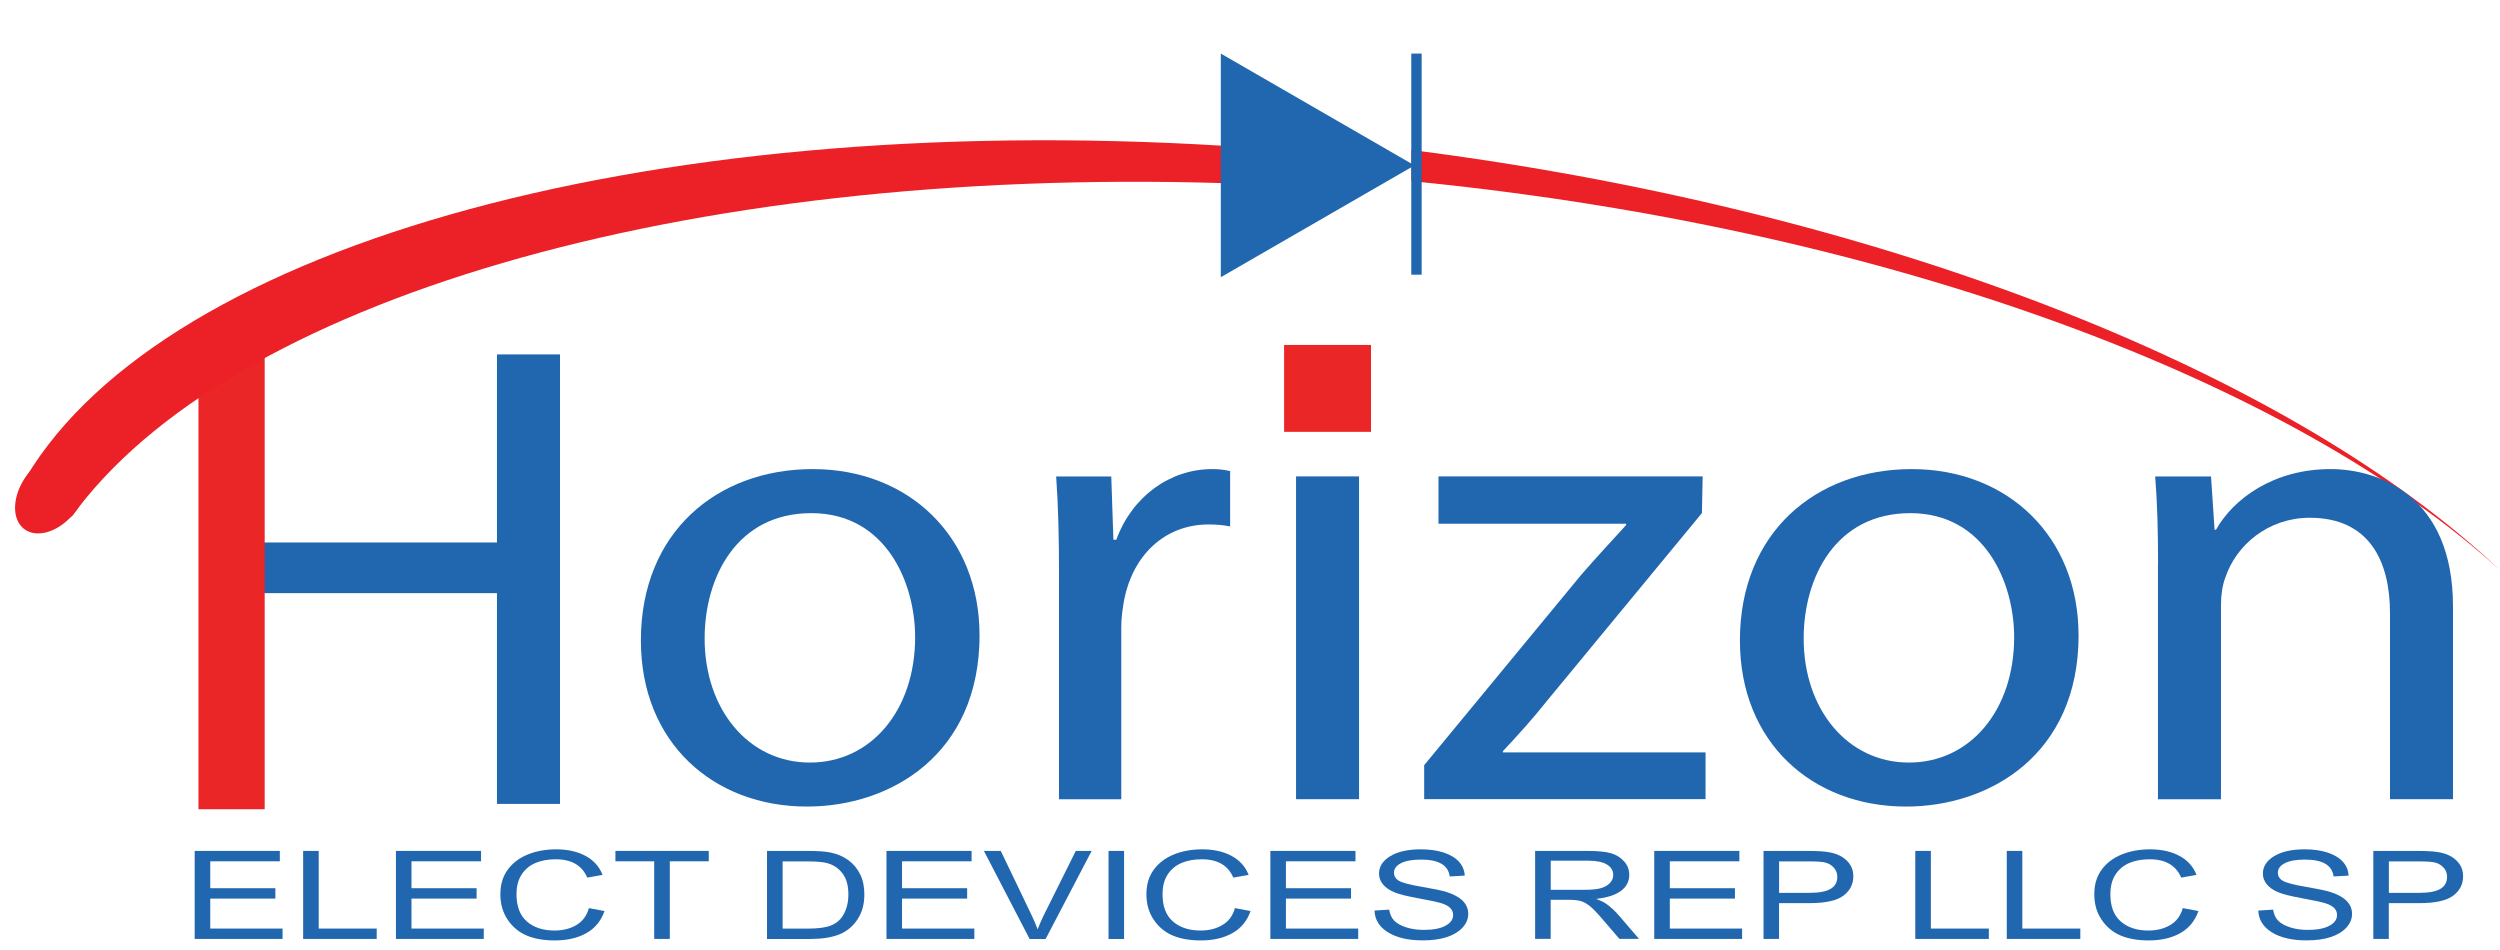<svg xmlns="http://www.w3.org/2000/svg" width="171" height="65" viewBox="0 0 171 65" fill="none"><path d="M13.317 64.227V58.203H19.14V58.913H14.382V60.754H18.836V61.464H14.382V63.514H19.326V64.223H13.317V64.227Z" fill="#2167B0"></path><path d="M20.735 64.227V58.203H21.799V63.514H25.766V64.223H20.735V64.227Z" fill="#2167B0"></path><path d="M27.081 64.227V58.203H32.904V58.913H28.145V60.754H32.599V61.464H28.145V63.514H33.09V64.223H27.081V64.227Z" fill="#2167B0"></path><path d="M40.278 62.114L41.349 62.315C41.112 62.992 40.697 63.497 40.105 63.827C39.514 64.16 38.794 64.325 37.945 64.325C37.2 64.325 36.562 64.214 36.031 63.992C35.501 63.77 35.067 63.411 34.731 62.917C34.394 62.422 34.225 61.842 34.225 61.168C34.225 60.495 34.394 59.943 34.731 59.484C35.067 59.025 35.526 58.678 36.103 58.445C36.68 58.212 37.325 58.094 38.034 58.094C38.812 58.094 39.482 58.241 40.041 58.538C40.6 58.836 40.991 59.269 41.216 59.842L40.17 60.029C39.812 59.194 39.095 58.775 38.016 58.775C37.479 58.775 37.013 58.861 36.623 59.029C36.228 59.197 35.913 59.459 35.68 59.817C35.444 60.176 35.329 60.623 35.329 61.172C35.329 61.996 35.566 62.616 36.038 63.028C36.511 63.44 37.142 63.648 37.927 63.648C38.507 63.648 39.009 63.522 39.432 63.268C39.855 63.014 40.138 62.63 40.281 62.114H40.278Z" fill="#2167B0"></path><path d="M44.747 64.223V58.913H42.095V58.203H48.48V58.913H45.814V64.223H44.75H44.747Z" fill="#2167B0"></path><path d="M52.464 64.227V58.203H55.245C55.933 58.203 56.456 58.239 56.815 58.314C57.284 58.411 57.689 58.587 58.033 58.841C58.377 59.095 58.646 59.418 58.836 59.805C59.029 60.192 59.122 60.651 59.122 61.184C59.122 61.865 58.957 62.446 58.631 62.919C58.305 63.395 57.886 63.732 57.373 63.929C56.861 64.126 56.195 64.227 55.367 64.227H52.457H52.464ZM53.532 63.517H55.249C55.94 63.517 56.467 63.449 56.822 63.309C57.18 63.169 57.452 62.947 57.646 62.643C57.9 62.234 58.029 61.747 58.029 61.177C58.029 60.568 57.893 60.088 57.624 59.737C57.356 59.389 57.008 59.153 56.582 59.038C56.295 58.959 55.843 58.92 55.22 58.92H53.532V63.521V63.517Z" fill="#2167B0"></path><path d="M60.635 64.227V58.203H66.457V58.913H61.699V60.754H66.153V61.464H61.699V63.514H66.644V64.223H60.635V64.227Z" fill="#2167B0"></path><path d="M70.427 64.227L67.299 58.203H68.453L70.553 62.578C70.714 62.919 70.854 63.245 70.976 63.564C71.101 63.234 71.245 62.904 71.406 62.578L73.584 58.203H74.67L71.52 64.227H70.424H70.427Z" fill="#2167B0"></path><path d="M75.824 64.227V58.203H76.888V64.227H75.824Z" fill="#2167B0"></path><path d="M84.467 62.114L85.538 62.315C85.302 62.992 84.886 63.497 84.295 63.827C83.704 64.16 82.983 64.325 82.134 64.325C81.389 64.325 80.751 64.214 80.221 63.992C79.69 63.77 79.257 63.411 78.92 62.917C78.583 62.422 78.415 61.842 78.415 61.168C78.415 60.495 78.583 59.943 78.92 59.484C79.257 59.025 79.715 58.678 80.292 58.445C80.869 58.212 81.514 58.094 82.224 58.094C83.001 58.094 83.671 58.241 84.23 58.538C84.789 58.836 85.18 59.269 85.406 59.842L84.359 60.029C84.001 59.194 83.284 58.775 82.206 58.775C81.668 58.775 81.202 58.861 80.812 59.029C80.418 59.197 80.102 59.459 79.869 59.817C79.633 60.176 79.518 60.623 79.518 61.172C79.518 61.996 79.755 62.616 80.228 63.028C80.701 63.44 81.331 63.648 82.116 63.648C82.697 63.648 83.198 63.522 83.621 63.268C84.044 63.014 84.327 62.63 84.47 62.114H84.467Z" fill="#2167B0"></path><path d="M86.893 64.227V58.203H92.715V58.913H87.957V60.754H92.411V61.464H87.957V63.514H92.902V64.223H86.893V64.227Z" fill="#2167B0"></path><path d="M94.013 62.283L95.02 62.218C95.074 62.548 95.195 62.809 95.385 62.992C95.575 63.178 95.848 63.325 96.199 63.436C96.55 63.547 96.948 63.605 97.392 63.605C98.026 63.605 98.517 63.512 98.868 63.322C99.219 63.132 99.395 62.885 99.395 62.584C99.395 62.404 99.331 62.25 99.205 62.118C99.08 61.985 98.886 61.878 98.628 61.792C98.37 61.706 97.815 61.587 96.962 61.433C96.202 61.294 95.661 61.157 95.342 61.018C95.023 60.878 94.769 60.702 94.593 60.487C94.414 60.272 94.325 60.029 94.325 59.756C94.325 59.269 94.583 58.871 95.095 58.56C95.608 58.251 96.303 58.094 97.173 58.094C97.772 58.094 98.295 58.165 98.743 58.312C99.191 58.459 99.542 58.667 99.789 58.936C100.036 59.205 100.169 59.527 100.187 59.892L99.162 59.95C99.108 59.559 98.918 59.269 98.589 59.079C98.259 58.889 97.8 58.796 97.206 58.796C96.611 58.796 96.141 58.879 95.826 59.043C95.507 59.208 95.35 59.423 95.35 59.685C95.35 59.928 95.464 60.118 95.697 60.251C95.93 60.387 96.453 60.52 97.263 60.659C98.058 60.795 98.614 60.91 98.936 61.011C99.427 61.165 99.8 61.365 100.051 61.616C100.302 61.867 100.427 62.164 100.427 62.512C100.427 62.859 100.294 63.171 100.033 63.454C99.768 63.737 99.409 63.952 98.958 64.099C98.506 64.246 97.958 64.322 97.32 64.322C96.324 64.322 95.529 64.139 94.937 63.77C94.346 63.404 94.038 62.906 94.016 62.279L94.013 62.283Z" fill="#2167B0"></path><path d="M105.002 64.227V58.203H108.574C109.32 58.203 109.872 58.261 110.226 58.371C110.581 58.483 110.871 58.669 111.101 58.931C111.33 59.192 111.441 59.497 111.441 59.841C111.441 60.296 111.248 60.665 110.861 60.944C110.474 61.227 109.911 61.407 109.176 61.482C109.474 61.593 109.703 61.704 109.861 61.815C110.176 62.044 110.456 62.302 110.699 62.582L112.108 64.219H110.767L109.692 62.969C109.277 62.478 108.961 62.148 108.75 61.98C108.539 61.812 108.334 61.697 108.134 61.636C107.937 61.575 107.657 61.546 107.299 61.546H106.066V64.219H105.002V64.227ZM106.066 60.862H108.359C108.861 60.862 109.241 60.826 109.499 60.751C109.757 60.676 109.965 60.561 110.115 60.403C110.266 60.246 110.345 60.059 110.345 59.848C110.345 59.543 110.198 59.307 109.911 59.131C109.621 58.956 109.191 58.87 108.617 58.87H106.07V60.862H106.066Z" fill="#2167B0"></path><path d="M113.15 64.227V58.203H118.973V58.913H114.215V60.754H118.669V61.464H114.215V63.514H119.16V64.223H113.15V64.227Z" fill="#2167B0"></path><path d="M120.626 64.227V58.203H123.661C124.374 58.203 124.901 58.242 125.241 58.318C125.707 58.422 126.076 58.615 126.352 58.898C126.628 59.181 126.768 59.525 126.768 59.937C126.768 60.478 126.542 60.923 126.09 61.263C125.639 61.604 124.861 61.776 123.751 61.776H121.687V64.223H120.622L120.626 64.227ZM121.69 61.07H123.776C124.431 61.07 124.911 60.98 125.216 60.797C125.521 60.615 125.671 60.342 125.671 59.973C125.671 59.733 125.596 59.532 125.445 59.361C125.295 59.192 125.116 59.074 124.904 59.013C124.693 58.948 124.309 58.92 123.754 58.92H121.69V61.073V61.07Z" fill="#2167B0"></path><path d="M131.006 64.227V58.203H132.071V63.514H136.037V64.223H131.006V64.227Z" fill="#2167B0"></path><path d="M137.263 64.227V58.203H138.327V63.514H142.294V64.223H137.263V64.227Z" fill="#2167B0"></path><path d="M149.302 62.114L150.374 62.315C150.137 62.992 149.721 63.497 149.13 63.827C148.539 64.16 147.819 64.325 146.969 64.325C146.224 64.325 145.586 64.214 145.056 63.992C144.526 63.77 144.092 63.411 143.755 62.917C143.418 62.422 143.25 61.842 143.25 61.168C143.25 60.495 143.418 59.943 143.755 59.484C144.092 59.025 144.551 58.678 145.128 58.445C145.705 58.212 146.35 58.094 147.059 58.094C147.837 58.094 148.507 58.241 149.066 58.538C149.625 58.836 150.015 59.269 150.241 59.842L149.195 60.029C148.836 59.194 148.12 58.775 147.041 58.775C146.504 58.775 146.038 58.861 145.644 59.029C145.249 59.197 144.934 59.459 144.701 59.817C144.465 60.176 144.35 60.623 144.35 61.172C144.35 61.996 144.587 62.616 145.06 63.028C145.533 63.44 146.163 63.648 146.948 63.648C147.528 63.648 148.03 63.522 148.453 63.268C148.876 63.014 149.159 62.63 149.302 62.114Z" fill="#2167B0"></path><path d="M154.476 62.283L155.48 62.218C155.533 62.548 155.655 62.809 155.845 62.992C156.035 63.178 156.307 63.325 156.659 63.436C157.01 63.547 157.408 63.605 157.852 63.605C158.486 63.605 158.977 63.512 159.328 63.322C159.679 63.132 159.855 62.885 159.855 62.584C159.855 62.404 159.79 62.25 159.665 62.118C159.536 61.985 159.346 61.878 159.088 61.792C158.83 61.706 158.275 61.587 157.422 61.433C156.662 61.294 156.121 61.157 155.799 61.018C155.476 60.878 155.225 60.702 155.05 60.487C154.871 60.272 154.781 60.029 154.781 59.756C154.781 59.269 155.039 58.871 155.551 58.56C156.064 58.251 156.759 58.094 157.63 58.094C158.228 58.094 158.751 58.165 159.199 58.312C159.647 58.459 159.998 58.667 160.245 58.936C160.493 59.208 160.625 59.527 160.643 59.892L159.618 59.95C159.565 59.559 159.375 59.269 159.045 59.079C158.715 58.889 158.257 58.796 157.662 58.796C157.067 58.796 156.598 58.879 156.282 59.043C155.963 59.208 155.806 59.423 155.806 59.685C155.806 59.928 155.92 60.118 156.153 60.251C156.386 60.387 156.909 60.52 157.719 60.659C158.515 60.795 159.074 60.91 159.393 61.011C159.884 61.165 160.256 61.365 160.503 61.616C160.754 61.867 160.88 62.164 160.88 62.512C160.88 62.859 160.747 63.171 160.486 63.454C160.224 63.737 159.862 63.952 159.411 64.099C158.959 64.246 158.411 64.322 157.773 64.322C156.777 64.322 155.981 64.139 155.39 63.77C154.799 63.404 154.491 62.906 154.469 62.279L154.476 62.283Z" fill="#2167B0"></path><path d="M162.335 64.227V58.203H165.37C166.083 58.203 166.609 58.242 166.95 58.318C167.416 58.422 167.785 58.615 168.061 58.898C168.337 59.181 168.476 59.525 168.476 59.937C168.476 60.478 168.251 60.923 167.799 61.263C167.348 61.604 166.57 61.776 165.459 61.776H163.395V64.223H162.331L162.335 64.227ZM163.399 61.07H165.484C166.14 61.07 166.62 60.98 166.925 60.797C167.229 60.615 167.38 60.342 167.38 59.973C167.38 59.733 167.305 59.532 167.154 59.361C167.004 59.192 166.824 59.074 166.613 59.013C166.402 58.948 166.018 58.92 165.463 58.92H163.399V61.073V61.07Z" fill="#2167B0"></path><path d="M171 39.003C156.857 26.099 129.542 15.744 97.246 12.461C97.009 12.436 96.773 12.415 96.536 12.39V10.258C96.773 10.287 97.009 10.315 97.246 10.351C129.703 14.601 156.989 25.727 171 39.003Z" fill="#EB2127"></path><path d="M18.029 24.242V37.106H33.993V24.242H38.304V54.987H33.993V40.571H18.029V54.987H13.769V24.242H18.029Z" fill="#2167B0"></path><path d="M67.002 43.445C67.002 51.611 60.929 55.169 55.199 55.169C48.785 55.169 43.836 50.791 43.836 43.81C43.836 36.422 49.029 32.086 55.59 32.086C62.151 32.086 66.999 36.694 66.999 43.445H67.002ZM48.197 43.674C48.197 48.508 51.186 52.159 55.396 52.159C59.606 52.159 62.595 48.555 62.595 43.585C62.595 39.844 60.588 35.099 55.493 35.099C50.397 35.099 48.197 39.478 48.197 43.674Z" fill="#2167B0"></path><path d="M72.438 39.475C72.438 36.873 72.388 34.641 72.241 32.588H76.011L76.157 36.92H76.355C77.433 33.956 80.027 32.086 82.915 32.086C83.406 32.086 83.747 32.133 84.141 32.222V36.01C83.7 35.92 83.26 35.873 82.672 35.873C79.637 35.873 77.48 38.016 76.892 41.03C76.795 41.578 76.695 42.216 76.695 42.9V54.668H72.434V39.478L72.438 39.475Z" fill="#2167B0"></path><path d="M93.447 26.383C93.497 27.752 92.418 28.845 90.705 28.845C89.186 28.845 88.111 27.748 88.111 26.383C88.111 25.018 89.236 23.875 90.806 23.875C92.375 23.875 93.45 24.971 93.45 26.383H93.447ZM88.649 54.666V32.586H92.959V54.666H88.649Z" fill="#2167B0"></path><path d="M97.414 52.337L108.139 39.337C109.167 38.151 110.145 37.101 111.224 35.915V35.825H98.392V32.586H116.462L116.412 35.094L105.835 47.912C104.856 49.144 103.874 50.237 102.799 51.377V51.466H116.66V54.659H97.414V52.333V52.337Z" fill="#2167B0"></path><path d="M142.176 43.445C142.176 51.611 136.102 55.169 130.373 55.169C123.959 55.169 119.01 50.791 119.01 43.81C119.01 36.422 124.202 32.086 130.763 32.086C137.324 32.086 142.172 36.694 142.172 43.445H142.176ZM123.371 43.674C123.371 48.508 126.359 52.159 130.57 52.159C134.78 52.159 137.768 48.555 137.768 43.585C137.768 39.844 135.762 35.099 130.666 35.099C125.571 35.099 123.371 39.478 123.371 43.674Z" fill="#2167B0"></path><path d="M147.611 38.565C147.611 36.282 147.561 34.415 147.414 32.588H151.234L151.478 36.235H151.574C152.75 34.136 155.491 32.086 159.411 32.086C162.693 32.086 167.785 33.91 167.785 41.481V54.664H163.475V41.936C163.475 38.378 162.056 35.415 157.989 35.415C155.147 35.415 152.943 37.285 152.209 39.521C152.012 40.023 151.915 40.707 151.915 41.392V54.668H147.604V38.565H147.611Z" fill="#2167B0"></path><path d="M93.776 23.594H87.832V29.538H93.776V23.594Z" fill="#EB2627"></path><path d="M18.104 22.625H13.575V55.351H18.104V22.625Z" fill="#EB2627"></path><path d="M5.189 34.96C6.222 33.59 6.317 31.919 5.4 31.228C4.484 30.537 2.904 31.087 1.871 32.457C0.837 33.827 0.743 35.498 1.659 36.189C2.576 36.88 4.156 36.33 5.189 34.96Z" fill="#EB2127"></path><path d="M9.416 0C9.387 0.036 9.362 0.072 9.334 0.108L9.416 0Z" fill="#EB2127"></path><path d="M83.704 9.976V12.527C46.585 11.392 15.532 20.622 4.9 35.346C4.026 34.307 2.765 33.601 1.339 33.425C10.157 17.15 43.585 7.522 83.704 9.973V9.976Z" fill="#EB2127"></path><path d="M97.241 3.664H96.532V18.789H97.241V3.664Z" fill="#2167B0"></path><path d="M96.75 11.314L83.503 3.664V18.961L96.75 11.314Z" fill="#2167B0"></path></svg>